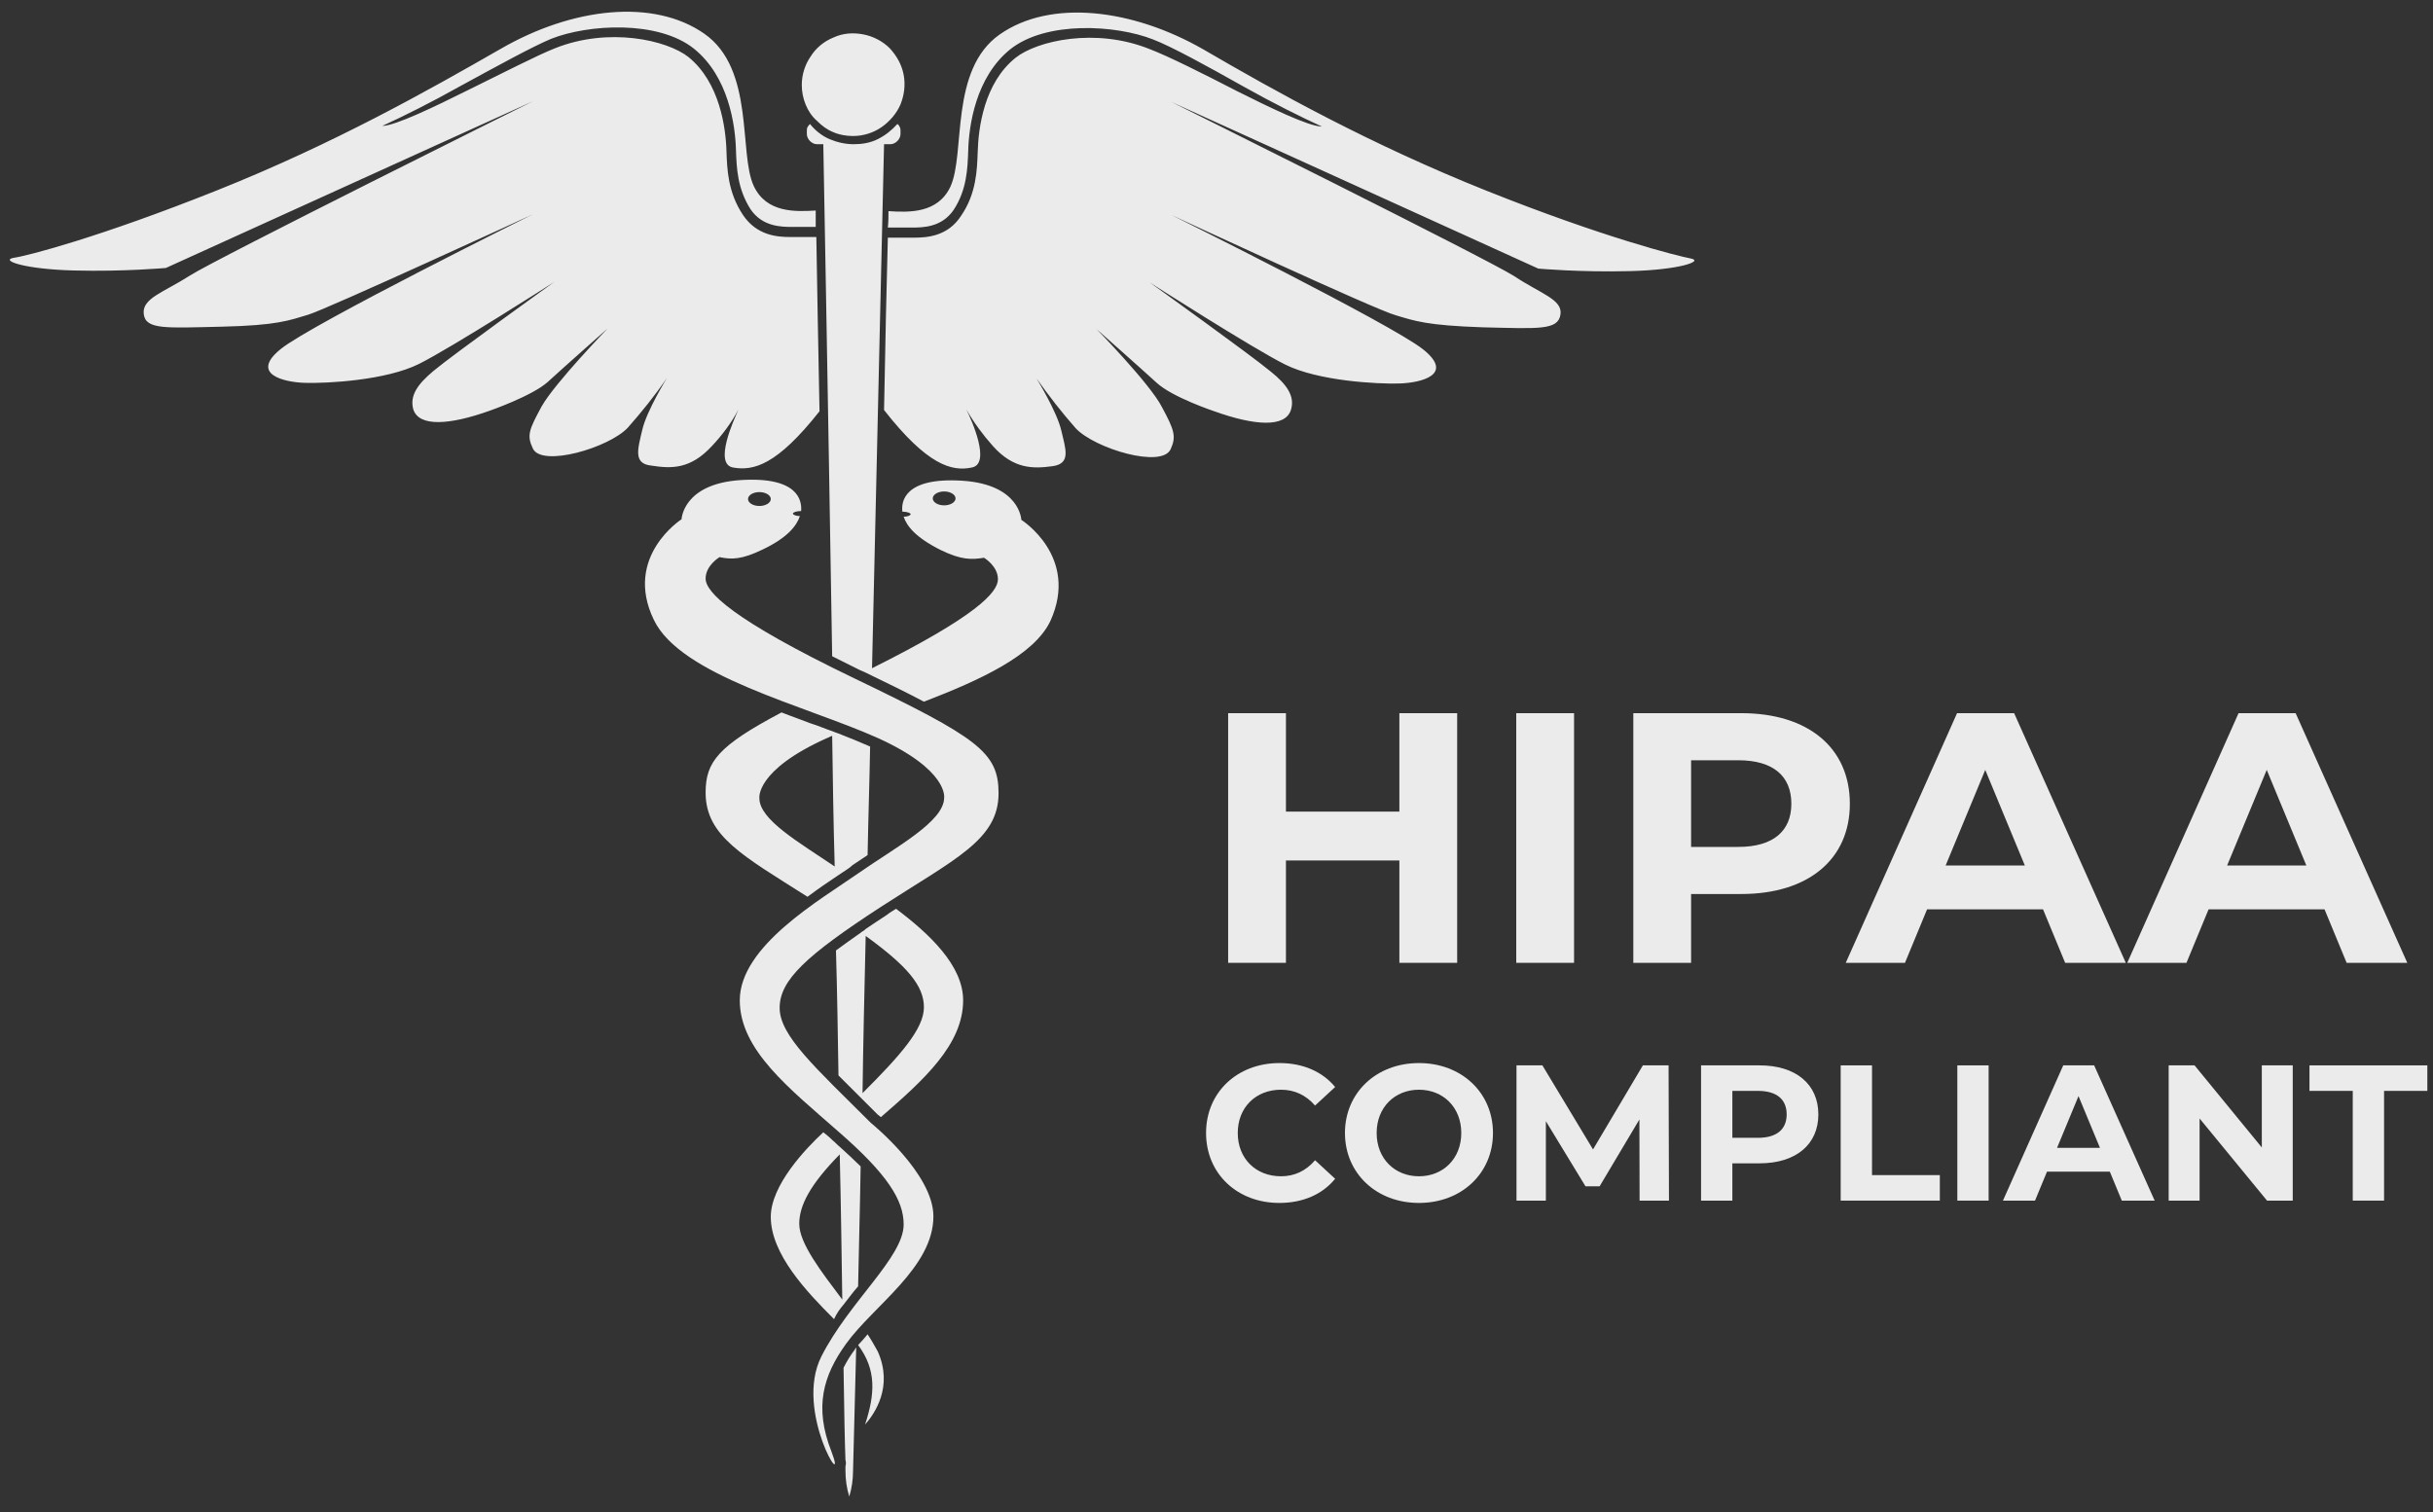 <svg width="148" height="92" viewBox="0 0 148 92" fill="none" xmlns="http://www.w3.org/2000/svg">
<rect x="0" y="0" width="148" height="92" fill="#333333" stroke="none"/>
<g id="HIPAA" opacity="0.9">
<path id="HIPAA_2" d="M51.313 83.221C51.352 85.91 51.39 87.869 51.429 88.829C51.467 88.945 51.467 89.098 51.429 89.213V89.482C51.429 90.02 51.506 90.558 51.66 91.057C51.814 90.558 51.891 90.02 51.891 89.482C51.891 89.29 51.968 86.486 52.083 81.992C52.045 82.03 52.006 82.069 52.006 82.107C51.737 82.453 51.506 82.837 51.313 83.221ZM43.308 27.137C43.923 26.484 44.501 25.715 44.924 24.909C44.616 25.6 43.423 28.212 44.578 28.443C45.848 28.673 47.272 28.289 49.851 25.024C49.774 20.837 49.697 17.188 49.658 14.422H48.08C47.31 14.422 46.04 14.345 45.194 13.077C44.27 11.694 44.231 10.273 44.193 9.236C44.154 7.738 43.77 5.01 41.883 3.474C40.575 2.437 37.034 1.63 33.762 2.936C32.685 3.359 30.529 4.473 28.412 5.51C26.488 6.47 24.024 7.661 23.255 7.661C24.525 7.085 26.218 6.24 28.066 5.203C30.183 4.05 32.415 2.821 33.531 2.36C35.764 1.476 40.036 1.208 42.23 2.975C44.308 4.665 44.732 7.584 44.77 9.159C44.809 10.196 44.847 11.464 45.656 12.732C46.387 13.807 47.541 13.807 48.234 13.807H49.62V12.809C48.388 12.885 46.618 12.962 45.848 11.31C44.924 9.313 45.925 4.204 42.846 2.053C39.767 -0.099 34.84 0.439 30.452 2.975C26.103 5.471 20.33 8.737 13.209 11.579C6.089 14.422 1.662 15.574 0.816 15.69C0.007 15.843 1.47 16.381 4.511 16.458C7.551 16.535 10.091 16.304 10.091 16.304L32.415 6.163C32.415 6.163 13.171 15.728 11.554 16.765C9.937 17.802 8.629 18.148 8.744 19.108C8.86 20.069 10.091 19.953 13.479 19.877C16.866 19.8 17.597 19.492 18.752 19.147C19.906 18.801 32.415 13.039 32.415 13.039C32.415 13.039 19.021 19.684 17.096 21.221C15.172 22.758 17.25 23.257 18.559 23.295C19.906 23.334 23.486 23.142 25.487 22.143C27.489 21.144 33.724 17.149 33.724 17.149C33.724 17.149 27.566 21.567 26.372 22.566C25.41 23.372 24.91 24.064 25.141 24.909C25.487 25.984 27.335 25.869 29.798 24.986C29.798 24.986 32.338 24.102 33.3 23.257C34.263 22.373 36.957 19.992 36.957 19.992C36.957 19.992 33.762 23.295 32.954 24.717C32.184 26.138 32.03 26.484 32.415 27.291C32.954 28.443 37.034 27.252 38.189 26.023C39.035 25.062 39.844 24.064 40.575 22.988C40.575 22.988 39.343 24.986 39.074 26.138C38.804 27.291 38.496 28.212 39.613 28.328C40.844 28.52 41.999 28.558 43.308 27.137ZM50.928 53.297C51.044 53.22 51.159 53.143 51.275 53.066C51.506 52.912 51.698 52.797 51.852 52.644C52.16 52.452 52.468 52.221 52.776 52.029C52.815 49.839 52.891 47.611 52.93 45.422C52.314 45.153 51.66 44.884 50.967 44.615C50.928 44.615 50.89 44.577 50.852 44.577C50.775 44.538 50.736 44.538 50.659 44.5C50.197 44.346 49.774 44.154 49.273 44C48.696 43.77 48.119 43.578 47.541 43.347C43.693 45.383 42.923 46.344 42.923 48.226C42.923 50.877 45.194 52.067 49.12 54.564C49.735 54.103 50.351 53.681 50.928 53.297ZM46.194 48.572C46.194 48.572 45.925 46.882 50.274 44.922C50.39 44.884 50.505 44.807 50.621 44.769C50.659 47.419 50.698 50.07 50.775 52.72C48.619 51.261 46.194 49.878 46.194 48.572ZM52.776 81.185C52.584 81.415 52.391 81.646 52.199 81.838C53.315 83.336 53.238 84.796 52.622 86.678C53.199 86.025 54.354 84.373 53.392 82.222C53.199 81.876 53.007 81.531 52.776 81.185ZM51.005 65.435C51.429 65.858 51.929 66.357 52.43 66.857C52.737 67.164 53.045 67.471 53.392 67.817C53.43 67.855 53.507 67.894 53.584 67.971C56.202 65.704 58.588 63.553 58.588 60.864C58.588 58.751 56.548 56.831 54.508 55.294C54.316 55.409 54.123 55.525 53.931 55.678C53.469 55.986 53.045 56.254 52.66 56.523C52.66 56.523 52.622 56.523 52.622 56.562C52.545 56.639 52.43 56.677 52.353 56.754C51.814 57.138 51.313 57.484 50.852 57.829C50.928 60.403 50.967 62.977 51.005 65.435ZM52.66 56.946C55.201 58.79 56.202 59.981 56.202 61.287C56.202 62.593 54.777 64.206 52.468 66.511C52.507 63.438 52.584 60.249 52.66 56.946ZM66.709 20.03C66.709 20.03 69.403 22.412 70.365 23.295C71.328 24.179 73.868 25.024 73.868 25.024C76.331 25.908 78.179 26.023 78.525 24.947C78.795 24.102 78.256 23.372 77.294 22.604C76.1 21.605 69.942 17.188 69.942 17.188C69.942 17.188 76.177 21.183 78.179 22.181C80.18 23.18 83.76 23.372 85.107 23.334C86.454 23.295 88.494 22.796 86.57 21.259C84.645 19.723 71.251 13.077 71.251 13.077C71.251 13.077 83.721 18.878 84.915 19.185C86.069 19.531 86.8 19.8 90.188 19.915C93.575 19.992 94.768 20.107 94.922 19.147C95.076 18.225 93.728 17.879 92.112 16.803C90.495 15.766 71.251 6.201 71.251 6.201L93.575 16.343C93.575 16.343 96.115 16.573 99.156 16.496C102.196 16.419 103.659 15.882 102.85 15.728C102.042 15.574 97.577 14.46 90.457 11.618C83.336 8.775 77.563 5.548 73.214 3.013C68.865 0.516 63.899 -0.06 60.82 2.091C57.741 4.242 58.742 9.313 57.818 11.349C57.048 13.001 55.278 12.924 54.046 12.847C54.046 13.154 54.046 13.5 54.008 13.846H55.432C56.124 13.846 57.279 13.846 58.011 12.77C58.819 11.541 58.857 10.235 58.896 9.198C58.934 7.623 59.358 4.703 61.436 3.013C63.63 1.246 67.902 1.515 70.135 2.398C71.251 2.821 73.483 4.05 75.6 5.241C77.448 6.278 79.141 7.123 80.411 7.699C79.603 7.699 77.178 6.509 75.254 5.548C73.175 4.473 71.02 3.397 69.904 2.975C66.632 1.669 63.091 2.475 61.782 3.512C59.858 5.049 59.512 7.776 59.473 9.274C59.435 10.312 59.396 11.771 58.472 13.116C57.664 14.383 56.394 14.46 55.586 14.46H54.008C53.931 17.226 53.854 20.837 53.777 24.947C56.394 28.289 57.895 28.712 59.127 28.443C60.281 28.212 59.127 25.6 58.78 24.909C59.242 25.715 59.781 26.445 60.397 27.137C61.667 28.558 62.86 28.52 64.015 28.366C65.169 28.212 64.823 27.329 64.554 26.177C64.284 25.024 63.053 23.026 63.053 23.026C63.784 24.064 64.592 25.101 65.439 26.061C66.594 27.291 70.674 28.52 71.212 27.329C71.559 26.561 71.443 26.177 70.674 24.755C69.942 23.334 66.709 20.03 66.709 20.03ZM51.891 8.276C52.507 8.276 53.122 8.084 53.623 7.738C54.123 7.392 54.547 6.893 54.777 6.355C55.008 5.779 55.085 5.164 54.97 4.55C54.854 3.935 54.547 3.397 54.123 2.936C53.7 2.514 53.122 2.206 52.507 2.091C51.891 1.976 51.275 2.014 50.698 2.283C50.12 2.514 49.62 2.936 49.312 3.436C48.965 3.935 48.773 4.55 48.773 5.164C48.773 5.587 48.85 5.971 49.004 6.355C49.158 6.739 49.389 7.085 49.697 7.354C50.005 7.661 50.313 7.892 50.698 8.045C51.044 8.199 51.467 8.276 51.891 8.276ZM62.129 31.631C62.129 31.631 62.052 29.48 58.549 29.25C54.97 29.019 54.816 30.556 54.893 31.132C55.162 31.132 55.393 31.209 55.393 31.285C55.393 31.362 55.201 31.439 54.97 31.439C55.162 32.015 55.701 32.707 57.241 33.475C58.511 34.09 59.127 34.051 59.858 33.936C59.858 33.936 60.705 34.435 60.705 35.242C60.705 36.049 59.358 37.508 53.045 40.658C53.43 23.68 53.777 8.775 53.777 8.775H54.162C54.316 8.775 54.469 8.698 54.585 8.583C54.7 8.468 54.777 8.314 54.777 8.16V7.968C54.777 7.892 54.777 7.815 54.739 7.738C54.7 7.661 54.662 7.584 54.585 7.546C54.239 7.93 53.854 8.237 53.392 8.468C52.93 8.698 52.43 8.775 51.929 8.775C51.429 8.775 50.928 8.66 50.467 8.468C50.005 8.276 49.581 7.93 49.273 7.546C49.197 7.623 49.158 7.661 49.12 7.738C49.081 7.815 49.081 7.892 49.081 7.968V8.16C49.081 8.314 49.158 8.468 49.273 8.583C49.389 8.698 49.543 8.775 49.697 8.775H50.082C50.082 8.775 50.351 23.257 50.621 39.929C51.159 40.197 51.698 40.466 52.314 40.774C52.391 40.812 52.507 40.85 52.584 40.889C54.008 41.58 55.201 42.157 56.202 42.694C59.589 41.388 62.899 39.89 63.899 37.777C65.67 33.859 62.129 31.631 62.129 31.631ZM57.433 30.748C57.048 30.748 56.74 30.556 56.74 30.325C56.74 30.095 57.048 29.903 57.433 29.903C57.818 29.903 58.126 30.095 58.126 30.325C58.126 30.556 57.818 30.748 57.433 30.748ZM51.313 79.379C51.621 78.995 51.891 78.611 52.199 78.266C52.237 76.076 52.314 73.617 52.353 70.967C51.968 70.583 51.544 70.199 51.082 69.776C50.928 69.661 50.813 69.507 50.659 69.392C50.467 69.2 50.274 69.046 50.082 68.892C49.004 69.891 46.887 72.119 46.887 74.04C46.887 76.306 49.081 78.611 50.736 80.263C50.89 79.917 51.083 79.648 51.313 79.379ZM51.082 70.237C51.159 73.502 51.198 76.499 51.236 79.072C49.966 77.382 48.619 75.653 48.619 74.463C48.619 73.349 49.273 72.081 51.082 70.237ZM51.968 41.273C44.462 37.662 42.923 36.01 42.923 35.204C42.923 34.397 43.77 33.898 43.77 33.898C44.501 34.051 45.117 34.051 46.387 33.437C47.926 32.707 48.465 31.977 48.658 31.401C48.427 31.401 48.234 31.324 48.234 31.247C48.234 31.17 48.465 31.093 48.735 31.093V31.055C48.773 30.479 48.581 28.981 45.04 29.211C41.537 29.442 41.46 31.593 41.46 31.593C41.46 31.593 37.919 33.859 39.767 37.701C41.383 41.119 48.965 42.925 53.353 44.884C57.703 46.843 57.433 48.533 57.433 48.533C57.433 49.993 54.508 51.529 52.199 53.143C49.889 54.756 45.001 57.56 45.001 60.864C45.001 63.899 48.042 66.242 51.005 68.854C54.008 71.466 54.97 73.041 54.97 74.501C54.97 76.499 51.66 79.187 49.966 82.529C48.273 85.871 51.621 91.057 50.582 88.33C49.504 85.603 50.082 83.682 51.467 81.761C53.161 79.418 56.779 77.113 56.779 74.002C56.779 71.389 52.968 68.316 52.968 68.316C49.581 64.936 47.426 63.015 47.426 61.325C47.426 59.635 49.042 58.137 53.584 55.179C58.087 52.259 60.743 51.107 60.743 48.264C60.743 45.767 59.473 44.884 51.968 41.273ZM46.194 29.941C46.579 29.941 46.887 30.133 46.887 30.364C46.887 30.594 46.579 30.786 46.194 30.786C45.809 30.786 45.502 30.594 45.502 30.364C45.502 30.133 45.809 29.941 46.194 29.941Z" fill="white"/>
<g id="HIPAA COMPLIANT">
<path d="M85.124 43.393H88.64V58.583H85.124V52.355H78.224V58.583H74.708V43.393H78.224V49.382H85.124V43.393Z" fill="white"/>
<path d="M92.234 58.583V43.393H95.75V58.583H92.234Z" fill="white"/>
<path d="M105.93 43.393C109.988 43.393 112.527 45.498 112.527 48.905C112.527 52.29 109.988 54.395 105.93 54.395H102.87V58.583H99.355V43.393H105.93ZM105.735 51.53C107.883 51.53 108.968 50.554 108.968 48.905C108.968 47.234 107.883 46.257 105.735 46.257H102.87V51.53H105.735Z" fill="white"/>
<path d="M125.624 58.583L124.278 55.328H117.225L115.88 58.583H112.278L119.048 43.393H122.52L129.313 58.583H125.624ZM118.354 52.659H123.171L120.763 46.843L118.354 52.659Z" fill="white"/>
<path d="M142.747 58.583L141.402 55.328H134.349L133.003 58.583H129.401L136.172 43.393H139.644L146.436 58.583H142.747ZM135.477 52.659H140.295L137.886 46.843L135.477 52.659Z" fill="white"/>
<path d="M77.82 73.192C75.269 73.192 73.365 71.417 73.365 68.936C73.365 66.456 75.269 64.681 77.832 64.681C79.254 64.681 80.442 65.198 81.217 66.139L79.995 67.267C79.442 66.632 78.749 66.303 77.926 66.303C76.386 66.303 75.293 67.385 75.293 68.936C75.293 70.488 76.386 71.57 77.926 71.57C78.749 71.57 79.442 71.24 79.995 70.594L81.217 71.722C80.442 72.674 79.254 73.192 77.82 73.192Z" fill="white"/>
<path d="M86.316 73.192C83.718 73.192 81.814 71.381 81.814 68.936C81.814 66.491 83.718 64.681 86.316 64.681C88.902 64.681 90.818 66.48 90.818 68.936C90.818 71.393 88.902 73.192 86.316 73.192ZM86.316 71.57C87.785 71.57 88.89 70.5 88.89 68.936C88.89 67.373 87.785 66.303 86.316 66.303C84.847 66.303 83.742 67.373 83.742 68.936C83.742 70.5 84.847 71.57 86.316 71.57Z" fill="white"/>
<path d="M101.524 73.051H99.737L99.725 68.114L97.304 72.181H96.446L94.036 68.219V73.051H92.249V64.822H93.824L96.904 69.936L99.937 64.822H101.5L101.524 73.051Z" fill="white"/>
<path d="M107.037 64.822C109.236 64.822 110.611 65.963 110.611 67.808C110.611 69.642 109.236 70.782 107.037 70.782H105.38V73.051H103.476V64.822H107.037ZM106.932 69.23C108.095 69.23 108.683 68.701 108.683 67.808C108.683 66.903 108.095 66.374 106.932 66.374H105.38V69.23H106.932Z" fill="white"/>
<path d="M111.97 73.051V64.822H113.875V71.499H118.001V73.051H111.97Z" fill="white"/>
<path d="M119.065 73.051V64.822H120.969V73.051H119.065Z" fill="white"/>
<path d="M129.069 73.051L128.34 71.287H124.52L123.791 73.051H121.84L125.508 64.822H127.388L131.068 73.051H129.069ZM125.131 69.841H127.741L126.436 66.691L125.131 69.841Z" fill="white"/>
<path d="M137.587 64.822H139.468V73.051H137.904L133.802 68.055V73.051H131.921V64.822H133.496L137.587 69.818V64.822Z" fill="white"/>
<path d="M143.119 73.051V66.374H140.486V64.822H147.656V66.374H145.023V73.051H143.119Z" fill="white"/>
</g>
</g>
</svg>
